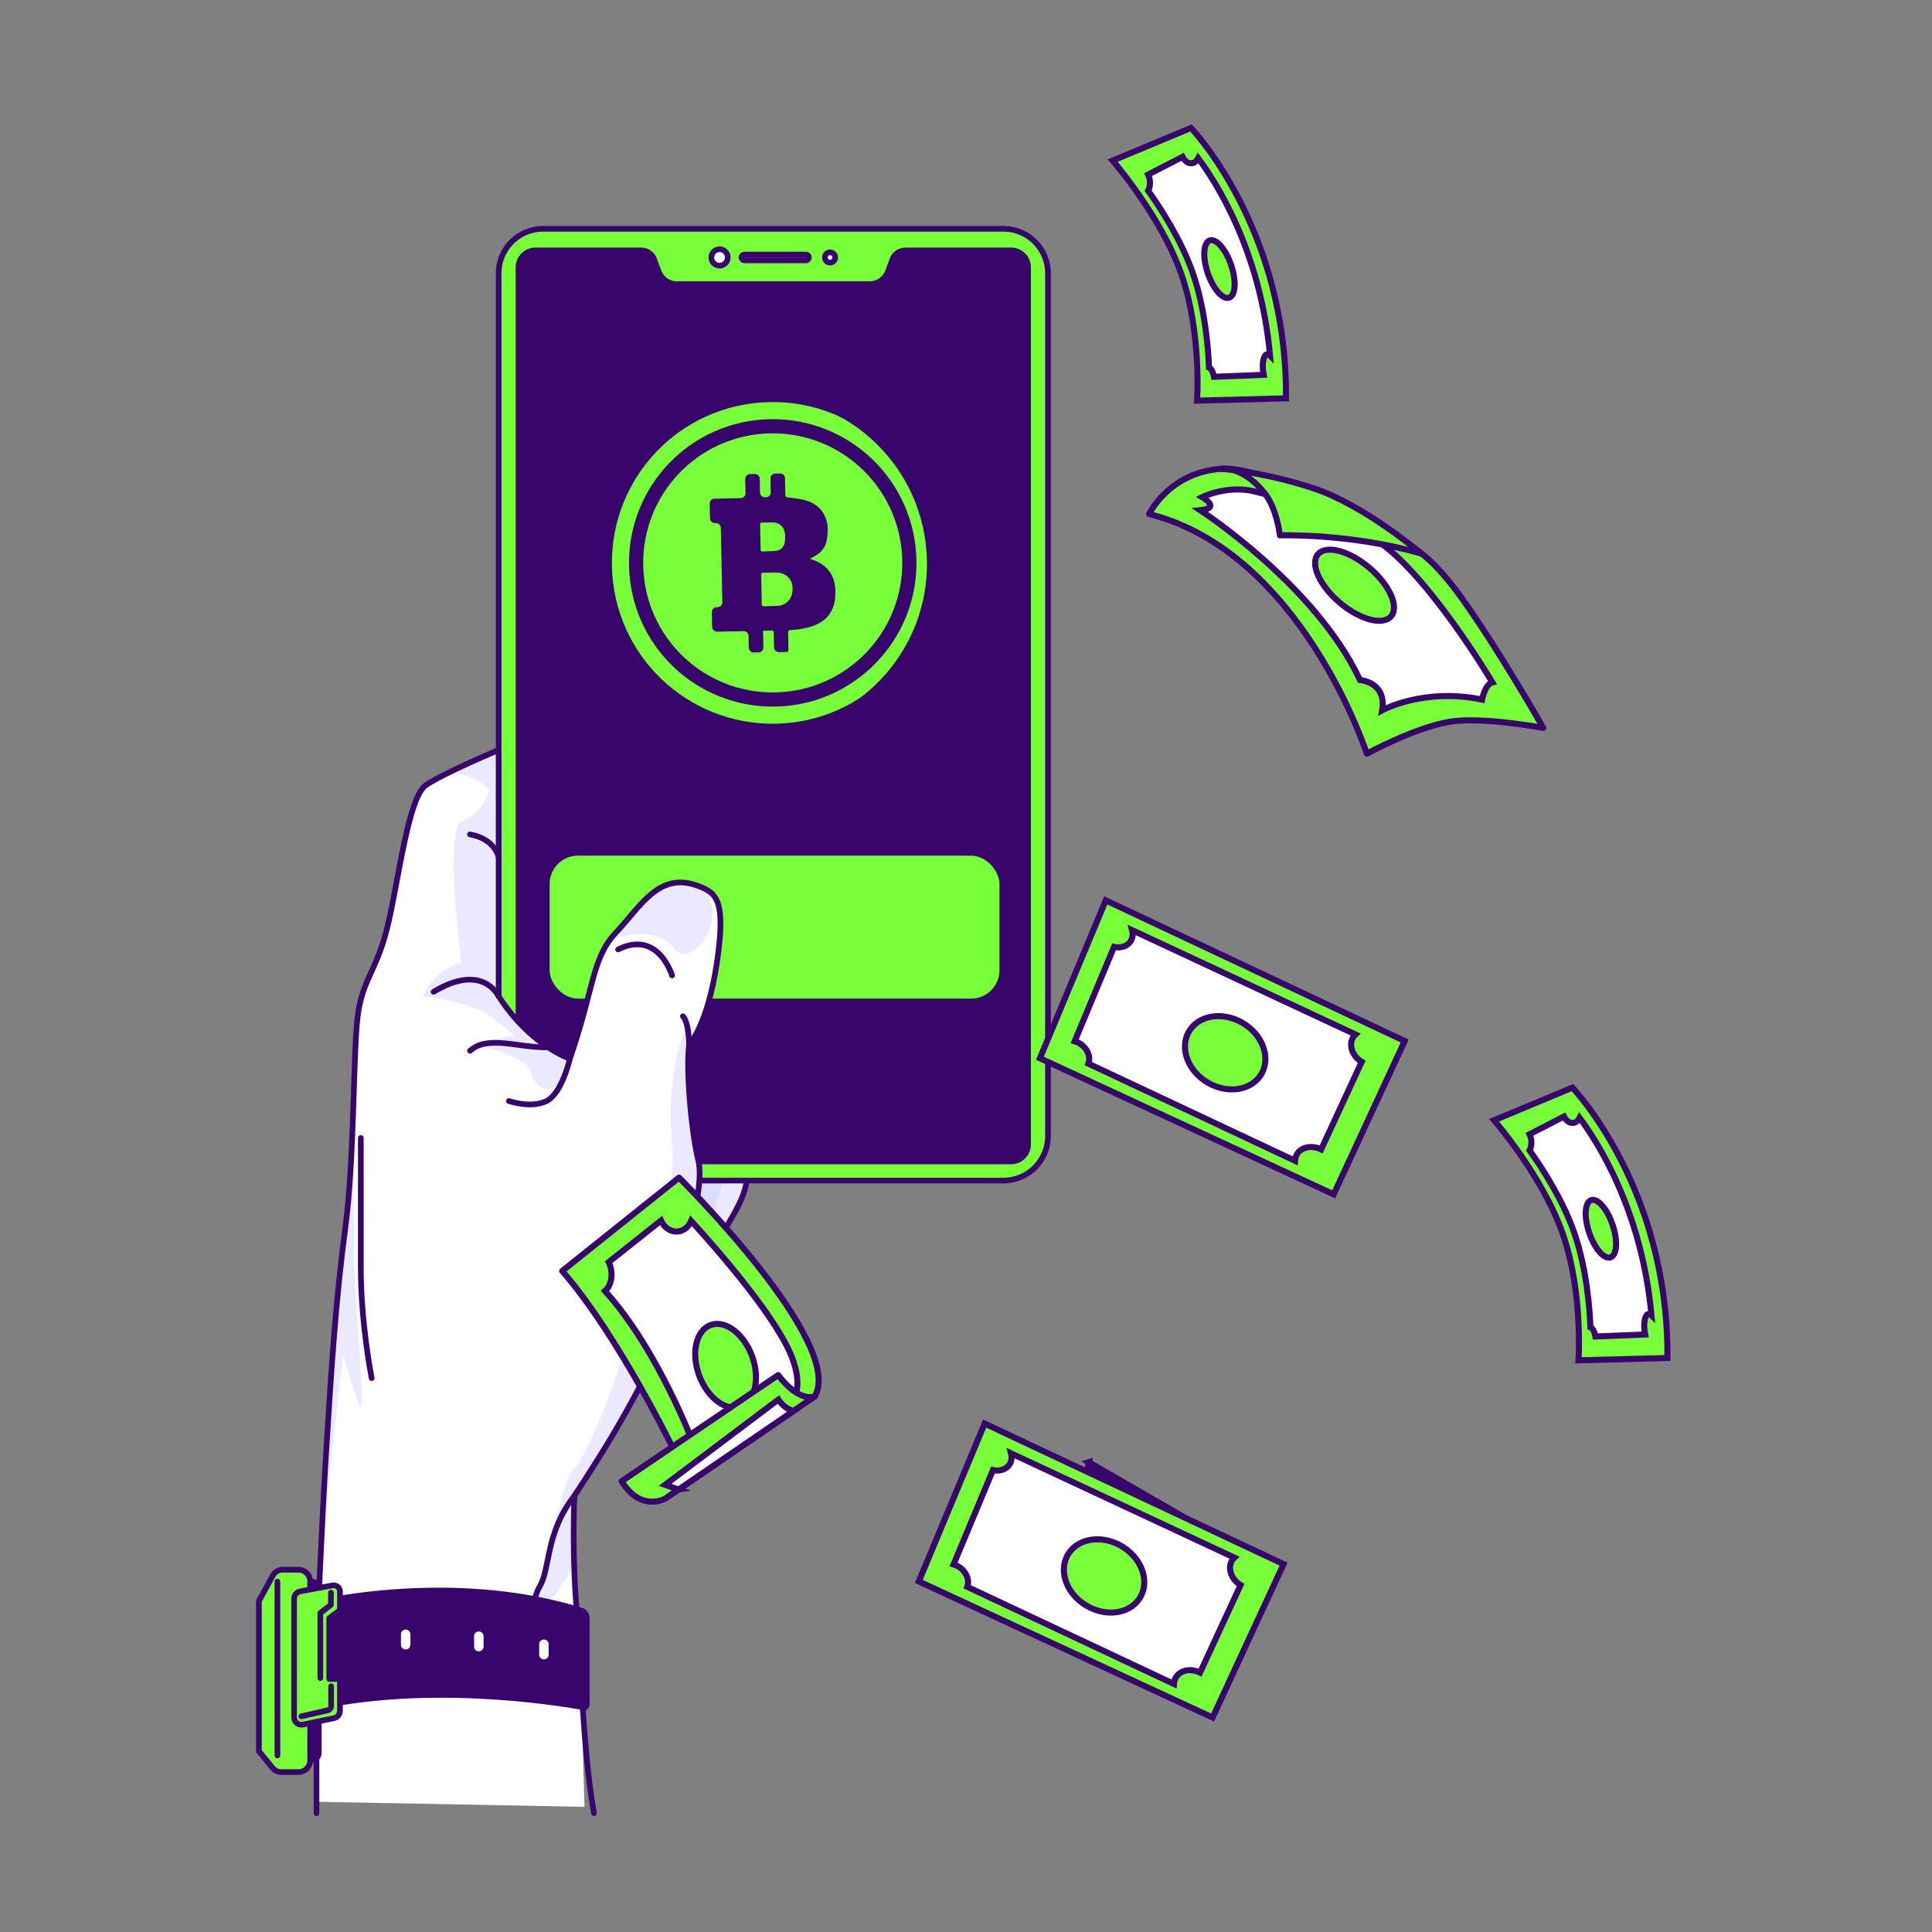 <svg width="400" height="400" viewBox="0 0 400 400" fill="none" xmlns="http://www.w3.org/2000/svg">
<rect x="0" y="0" width="400" height="400" fill="#808080" stroke="none"/>
<path d="M139.145 250.512C138.817 263.456 145.231 262.412 145.231 262.412C145.629 261.339 146.544 259.867 147.648 258.157C150.999 252.997 156.141 245.76 154.211 241.475C153.336 239.526 151.695 236.812 149.925 234.088C146.484 228.819 142.546 223.5 142.546 223.5L159.661 220.666C159.661 220.666 171.853 225.707 181.47 226.294C181.718 226.313 181.977 226.313 182.216 226.313C190.997 226.482 189.585 219.593 189.585 217.376C189.585 216.431 187.208 214.691 184.433 212.981C180.465 210.555 175.662 208.159 175.662 208.159L178.268 202.771C180.078 203.099 181.579 203.159 182.812 203.01C189.475 202.284 188.56 195.722 187.476 192.869C187.168 192.054 185.637 190.811 183.469 189.389C176.617 184.876 163.51 178.592 163.51 178.592H144.276L125.352 230.24C125.352 230.24 139.463 237.578 139.145 250.522V250.512Z" fill="white"/>
<path opacity="0.4" d="M139.145 250.512C138.817 263.456 145.231 262.412 145.231 262.412C145.629 261.339 146.544 259.867 147.648 258.157C150.999 252.997 156.141 245.76 154.211 241.475C153.336 239.526 151.695 236.812 149.925 234.088C146.484 228.819 142.546 223.5 142.546 223.5L159.661 220.666C159.661 220.666 171.853 225.707 181.47 226.294C181.718 226.313 181.977 226.313 182.216 226.313C190.997 226.482 189.585 219.593 189.585 217.376C189.585 216.431 187.208 214.691 184.433 212.981C180.465 210.555 175.662 208.159 175.662 208.159L178.268 202.771C180.078 203.099 181.579 203.159 182.812 203.01C189.475 202.284 188.56 195.722 187.476 192.869C187.168 192.054 185.637 190.811 183.469 189.389C176.617 184.876 163.51 178.592 163.51 178.592H144.276L125.352 230.24C125.352 230.24 139.463 237.578 139.145 250.522V250.512Z" fill="#CCC8FF"/>
<path opacity="0.4" d="M139.145 250.512C138.817 263.456 145.231 262.412 145.231 262.412C145.629 261.339 146.544 259.867 147.648 258.157C147.419 256.954 147.28 255.662 147.3 254.389C147.379 249.955 151.019 241.475 151.019 241.475L147.3 235.589C147.847 235.032 148.771 234.525 149.925 234.078C146.484 228.809 142.546 223.49 142.546 223.49L159.661 220.656C159.661 220.656 171.853 225.697 181.47 226.283C181.718 226.303 181.977 226.303 182.216 226.303C181.659 221.481 183.558 215.407 184.423 212.971C180.456 210.545 175.652 208.149 175.652 208.149L178.258 202.761C180.068 203.089 181.569 203.149 182.802 202.999C181.927 198.794 182.763 192.958 183.469 189.369C176.617 184.856 163.51 178.572 163.51 178.572H144.276L125.352 230.22C125.352 230.22 139.463 237.558 139.145 250.502V250.512Z" fill="#CCC8FF"/>
<path d="M144.277 178.592H163.52C163.52 178.592 186.204 189.469 187.487 192.879C188.77 196.279 189.814 204.859 178.268 202.791L175.662 208.179C175.662 208.179 189.585 215.099 189.585 217.395C189.585 219.692 191.087 226.89 181.47 226.303C171.854 225.727 159.671 220.676 159.671 220.676L142.556 223.51C142.556 223.51 151.656 235.788 154.222 241.495C156.787 247.201 146.843 258.118 145.241 262.432C145.241 262.432 138.827 263.476 139.145 250.522C139.463 237.578 125.362 230.24 125.362 230.24" stroke="#38056C" stroke-width="1.175" stroke-linecap="round" stroke-linejoin="round"/>
<path d="M148.841 239.168C148.841 239.168 144.018 236.474 141.393 241.475" stroke="#38056C" stroke-width="1.175" stroke-linecap="round" stroke-linejoin="round"/>
<path d="M207.764 47.369H112.443C107.357 47.369 103.234 51.491 103.234 56.575V235.221C103.234 240.306 107.357 244.427 112.443 244.427H207.764C212.85 244.427 216.973 240.306 216.973 235.221V56.575C216.973 51.491 212.85 47.369 207.764 47.369Z" fill="#79FF3A" stroke="#38056C" stroke-width="1.175" stroke-linecap="round" stroke-linejoin="round"/>
<path d="M213.442 55.362V236.941C213.442 239.208 211.602 241.047 209.335 241.047H110.872C108.604 241.047 106.765 239.208 106.765 236.941V55.362C106.765 53.096 108.604 51.256 110.872 51.256H132.75C134.192 51.256 135.475 52.151 135.982 53.503L136.907 55.999C137.414 57.351 138.697 58.245 140.139 58.245H180.068C181.509 58.245 182.792 57.351 183.3 55.999L184.224 53.503C184.732 52.151 186.014 51.256 187.456 51.256H209.335C211.602 51.256 213.442 53.096 213.442 55.362Z" fill="#38056C"/>
<path d="M150.681 53.305C150.681 54.239 149.915 55.005 148.98 55.005C148.046 55.005 147.28 54.239 147.28 53.305C147.28 52.37 148.046 51.605 148.98 51.605C149.915 51.605 150.681 52.37 150.681 53.305Z" fill="white" stroke="#38056C" stroke-width="1.175" stroke-linecap="round" stroke-linejoin="round"/>
<path d="M172.917 53.304C172.917 53.891 172.44 54.368 171.853 54.368C171.266 54.368 170.789 53.891 170.789 53.304C170.789 52.718 171.266 52.241 171.853 52.241C172.44 52.241 172.917 52.718 172.917 53.304Z" fill="white" stroke="#38056C" stroke-width="1.175" stroke-linecap="round" stroke-linejoin="round"/>
<path d="M166.871 53.901H154.122C153.793 53.901 153.525 53.633 153.525 53.304C153.525 52.976 153.793 52.708 154.122 52.708H166.871C167.199 52.708 167.467 52.976 167.467 53.304C167.467 53.633 167.199 53.901 166.871 53.901Z" fill="white" stroke="#38056C" stroke-width="1.175" stroke-linecap="round" stroke-linejoin="round"/>
<rect x="113.793" y="177.152" width="93.137" height="29.601" rx="5.873" fill="#79FF3A"/>
<path d="M194.752 115.971C195.086 135.077 179.839 150.922 160.687 151.303C141.471 151.679 125.613 136.455 125.227 117.254C124.84 98.006 140.083 82.152 159.321 81.78C178.519 81.407 194.41 96.667 194.752 115.971Z" fill="#79FF3A"/>
<path d="M194.751 115.97C195.085 134.988 179.984 150.776 160.954 151.298C178.623 149.372 192.235 134.221 191.918 116.161C191.572 96.861 175.682 81.597 156.486 81.973C156.39 81.974 156.293 81.975 156.197 81.981C157.221 81.87 158.266 81.805 159.319 81.783C178.521 81.406 194.411 96.67 194.751 115.97Z" fill="#38056C"/>
<path d="M194.752 115.971C195.086 135.077 179.839 150.922 160.687 151.303C141.471 151.679 125.613 136.455 125.227 117.254C124.84 98.006 140.083 82.152 159.321 81.78C178.519 81.407 194.41 96.667 194.752 115.971Z" stroke="#38056C" stroke-width="2.937" stroke-miterlimit="10" stroke-linecap="round" stroke-linejoin="round"/>
<path d="M160.558 144.822C144.921 145.132 132.018 132.744 131.705 117.121C131.391 101.459 143.792 88.561 159.447 88.258C175.064 87.955 187.996 100.372 188.273 116.078C188.546 131.624 176.138 144.515 160.558 144.822Z" stroke="#38056C" stroke-width="2.937" stroke-miterlimit="10" stroke-linecap="round" stroke-linejoin="round"/>
<path d="M160.498 98.044C160.837 98.037 161.173 98.03 161.51 98.023C162.063 98.012 162.521 98.448 162.534 99.001C162.559 100.043 162.593 101.612 162.592 102.401C162.592 102.839 162.75 102.94 163.175 102.995C165.422 103.282 167.761 103.415 169.555 105.126C170.831 106.343 171.446 108.102 171.368 109.864C171.338 110.524 171.293 111.191 171.174 111.842C170.899 113.348 169.999 114.405 168.687 115.139C168.379 115.312 168.064 115.472 167.692 115.669C168.192 115.867 168.642 116.021 169.071 116.219C171.543 117.36 172.804 119.318 172.94 122.018C173.002 123.254 172.934 124.48 172.51 125.657C171.928 127.27 170.868 128.425 169.307 129.18C167.549 130.031 165.683 130.318 163.773 130.433C163.323 130.46 163.157 130.566 163.178 131.05C163.227 132.207 163.204 133.366 163.23 134.524C163.236 134.811 163.16 134.973 162.862 134.979C162.34 134.992 161.819 135.002 161.276 135.013C160.723 135.024 160.263 134.585 160.25 134.032C160.228 133.057 160.198 131.658 160.195 131.005C160.194 130.669 160.101 130.519 159.737 130.542C159.173 130.577 158.607 130.571 157.983 130.584C158.007 131.76 158.03 132.896 158.054 134.04C158.066 134.594 157.625 135.054 157.071 135.065C156.731 135.072 156.393 135.079 156.053 135.086C155.499 135.097 155.04 134.656 155.029 134.102C155.012 133.291 154.995 132.482 154.979 131.658C154.967 131.104 154.505 130.66 153.951 130.672C152.11 130.71 150.295 130.747 148.47 130.785C147.915 130.796 147.456 130.352 147.444 129.798C147.423 128.772 147.402 127.761 147.381 126.737C147.369 126.182 147.81 125.721 148.364 125.709C148.432 125.708 148.501 125.706 148.57 125.705C149.124 125.694 149.564 125.233 149.554 124.679C149.448 119.529 149.343 114.424 149.237 109.282C149.225 108.728 148.768 108.286 148.214 108.298C148.151 108.299 148.088 108.3 148.025 108.302C147.471 108.313 147.011 107.871 147 107.317C146.979 106.301 146.958 105.296 146.937 104.274C146.926 103.72 147.364 103.258 147.918 103.247C149.718 103.21 151.526 103.173 153.364 103.134C153.918 103.123 154.363 102.661 154.351 102.107C154.331 101.123 154.311 100.155 154.291 99.183C154.279 98.629 154.72 98.169 155.274 98.157C155.605 98.15 155.935 98.143 156.268 98.137C156.822 98.125 157.281 98.565 157.293 99.119C157.312 100.063 157.331 101.013 157.352 101.977C157.363 102.531 157.822 102.974 158.377 102.963C158.448 102.961 158.519 102.96 158.59 102.958C159.144 102.947 159.584 102.488 159.573 101.934C159.553 100.985 159.534 100.036 159.514 99.072C159.502 98.518 159.944 98.055 160.498 98.044ZM159.508 118.549C159.009 118.559 158.511 118.584 158.013 118.574C157.686 118.568 157.582 118.697 157.59 119.016C157.641 121.027 157.687 123.039 157.713 125.05C157.717 125.44 157.874 125.531 158.227 125.516C159.098 125.48 159.971 125.484 160.843 125.449C162.593 125.379 163.77 124.32 164.042 122.591C164.418 120.208 162.924 118.484 160.523 118.528C160.185 118.535 159.846 118.542 159.508 118.549ZM157.432 111.198C157.45 112.053 157.475 112.908 157.481 113.763C157.483 114.049 157.572 114.191 157.881 114.176C158.788 114.131 159.699 114.137 160.602 114.053C161.589 113.961 162.296 113.316 162.458 112.34C162.559 111.733 162.597 111.093 162.529 110.483C162.363 109.015 161.307 108.138 159.829 108.157C159.153 108.166 158.475 108.199 157.799 108.193C157.468 108.19 157.364 108.316 157.375 108.634C157.406 109.488 157.415 110.344 157.432 111.198Z" fill="#38056C"/>
<path d="M94.582 162.576C94.582 162.576 100.997 164.554 103.244 170.132" stroke="#38056C" stroke-width="1.175" stroke-linecap="round" stroke-linejoin="round"/>
<path d="M65.524 339.184C66.24 326.796 66.707 314.14 67.324 303.96C68.607 282.833 69.572 268.666 71.491 254.24C73.41 239.815 73.092 218.032 74.057 210.416C75.021 202.801 77.885 201.2 80.153 192.153C82.42 183.116 84.449 165.111 88.168 162.576C91.888 160.041 103.235 155.289 103.235 155.289V206.281C109.967 216.63 117.983 219.195 117.983 219.195C123.114 204.352 122.468 198.456 127.599 193.008C132.731 187.56 136.43 180.432 144.475 183.414C148.314 184.836 150.363 186.277 148.433 199.281C146.504 212.285 142.666 216.362 142.666 216.362C142.029 220.806 142.984 233.72 144.585 240.322C146.186 246.933 140.1 264.49 137.206 275.705C134.322 286.919 118.927 309.656 118.927 309.656C118.927 309.656 118.291 322.183 119.564 335.326C119.683 336.529 119.832 337.822 120.001 339.174L121.016 374.08L65.494 373.036V339.174L65.524 339.184Z" fill="white"/>
<path opacity="0.4" d="M147.3 187.242C146.991 186.128 147.041 185.402 147.3 184.935C146.544 184.239 145.589 183.822 144.475 183.424C136.42 180.441 132.721 187.57 127.589 193.018C127.112 193.525 126.684 194.042 126.296 194.569C130.941 192.819 137.027 192.849 139.473 196.249C142.556 200.504 148.831 192.809 147.29 187.251L147.3 187.242Z" fill="#CCC8FF"/>
<path opacity="0.4" d="M112.513 326.676L109.977 336.181C109.977 336.181 113.547 332.681 118.888 324.191C118.629 315.899 118.947 309.676 118.947 309.676C118.947 309.676 134.342 286.939 137.226 275.724C140.11 264.5 146.206 246.942 144.605 240.341C143.004 233.73 142.039 220.815 142.685 216.371C142.685 216.371 143.491 215.516 144.545 213.329C143.849 212.653 143.033 212.106 142.128 211.907C142.128 211.907 138.011 221.65 139.006 234.485C140 247.3 137.802 248.374 133.556 265.037C129.31 281.699 122.259 300.579 118.947 303.959C115.636 307.349 114.194 322.59 112.513 326.676Z" fill="#CCC8FF"/>
<path opacity="0.4" d="M106.436 214.383C106.436 214.383 101.375 215.168 99.346 216.371C99.346 216.371 109.221 218.946 109.857 221.69C110.494 224.424 112.612 227.287 116.361 223.937C116.361 223.937 116.56 221.839 116.948 218.787C114.561 217.723 108.515 214.393 103.234 206.29V155.288C103.234 155.288 97.625 157.634 93.001 159.911C96.432 160.368 99.942 161.422 101.305 163.739C101.305 163.739 100.271 168.014 95.537 170.131C91.887 171.772 95.537 199.281 95.537 199.281C95.537 199.281 89.56 200.752 87.631 206.29C87.631 206.29 97.466 207.294 101.524 210.416C105.581 213.528 106.436 214.383 106.436 214.383Z" fill="#CCC8FF"/>
<path opacity="0.4" d="M67.324 303.949C66.817 312.201 66.429 322.063 65.912 332.105C67.175 313.026 71.013 280.268 71.013 280.268C71.013 280.268 74.444 292.377 74.703 291.094C75.469 287.306 73.102 265.872 73.311 258.236C73.41 254.777 73.161 245.908 72.853 237.249C72.575 243.194 72.177 249.159 71.501 254.22C69.581 268.646 68.617 282.813 67.334 303.939L67.324 303.949Z" fill="#CCC8FF"/>
<path d="M65.524 375.402V339.174C66.24 326.786 66.708 314.13 67.324 303.949C68.607 282.823 69.572 268.656 71.491 254.23C73.411 239.804 73.092 218.022 74.057 210.406C75.022 202.791 77.886 201.19 80.153 192.143C82.421 183.106 84.449 165.101 88.169 162.566C91.888 160.031 103.235 155.278 103.235 155.278V206.27C109.968 216.62 117.983 219.185 117.983 219.185C123.115 204.342 122.468 198.446 127.6 192.998C132.731 187.55 136.431 180.421 144.476 183.404C148.315 184.826 150.363 186.267 148.434 199.271C146.505 212.275 142.666 216.351 142.666 216.351C142.029 220.795 142.984 233.71 144.585 240.311C146.186 246.923 140.1 264.48 137.206 275.695C134.322 286.909 118.928 309.646 118.928 309.646C118.928 309.646 118.291 322.173 119.564 335.316C119.684 336.519 119.833 337.811 120.002 339.164C120.002 339.164 120.519 361.702 122.975 375.392" stroke="#38056C" stroke-width="1.175" stroke-linecap="round" stroke-linejoin="round"/>
<path d="M117.982 219.195C117.982 219.195 116.381 226.343 113.169 227.954C109.967 229.554 105.353 227.954 105.353 227.954" stroke="#38056C" stroke-width="1.175" stroke-linecap="round" stroke-linejoin="round"/>
<path d="M103.235 206.29C103.235 206.29 100.033 199.162 89.769 205.345" stroke="#38056C" stroke-width="1.175" stroke-linecap="round" stroke-linejoin="round"/>
<path d="M103.235 177.499C103.235 177.499 102.598 173.721 97.308 172.756" stroke="#38056C" stroke-width="1.175" stroke-linecap="round" stroke-linejoin="round"/>
<path d="M118.947 309.666C112.851 317.381 114.015 324.758 111.668 328.605C109.321 332.453 109.649 346.232 109.649 346.232" stroke="#38056C" stroke-width="1.175" stroke-linecap="round" stroke-linejoin="round"/>
<path d="M74.703 235.599V262.422C74.703 274.114 76.951 285.328 76.951 285.328" stroke="#38056C" stroke-width="1.175" stroke-linecap="round" stroke-linejoin="round"/>
<path d="M142.675 216.361C142.675 216.361 142.675 211.778 141.393 210.406" stroke="#38056C" stroke-width="1.175" stroke-linecap="round" stroke-linejoin="round"/>
<path d="M139.145 201.966C139.145 201.966 136.301 192.411 127.967 196.577" stroke="#38056C" stroke-width="1.175" stroke-linecap="round" stroke-linejoin="round"/>
<path d="M113.458 216.839C107.272 216.968 100.987 214.224 97.308 217.564" stroke="#38056C" stroke-width="1.175" stroke-linecap="round" stroke-linejoin="round"/>
<path d="M62.948 326.896H64.619C65.703 326.896 66.588 327.78 66.588 328.864V362.955C66.588 364.038 65.703 364.923 64.619 364.923H62.948V326.905V326.896Z" fill="#38056C"/>
<path d="M62.948 331.827C62.948 331.827 92.345 324.142 120.558 332.901C121.453 333.179 122.06 334.024 122.06 334.959V352.993C122.06 353.669 121.453 354.176 120.787 354.057C114.731 352.963 88.099 348.758 64.4 354.296L62.948 331.817V331.827Z" fill="#38056C"/>
<path d="M64.221 331.489V327.422C64.221 326.08 63.137 324.997 61.795 324.997H58.503C57.667 324.997 56.902 325.454 56.504 326.18L53.6 331.489V362.557L56.464 366.057C56.892 366.584 57.538 366.892 58.224 366.892H61.795C63.137 366.892 64.221 365.808 64.221 364.466V331.499V331.489Z" fill="#79FF3A" stroke="#38056C" stroke-width="1.175" stroke-linecap="round" stroke-linejoin="round"/>
<path d="M62.143 329.48L68.855 328.238C69.651 328.089 70.387 328.705 70.387 329.51V333.378L68.169 335.028V347.614H70.387V354.176C70.387 354.932 69.85 355.588 69.114 355.737L62.739 357.059C61.785 357.258 60.89 356.522 60.89 355.548V330.992C60.89 330.246 61.417 329.61 62.153 329.48H62.143Z" fill="#79FF3A" stroke="#38056C" stroke-width="1.175" stroke-linecap="round" stroke-linejoin="round"/>
<path d="M62.391 355.349L67.861 354.097C68.269 354.007 68.557 353.639 68.557 353.222V349.116" stroke="#38056C" stroke-width="1.175" stroke-linecap="round" stroke-linejoin="round"/>
<path d="M66.319 347.415V333.944L68.517 332.274V329.749" stroke="#38056C" stroke-width="1.175" stroke-linecap="round" stroke-linejoin="round"/>
<path d="M57.439 327.452V363.442" stroke="#38056C" stroke-width="1.175" stroke-linecap="round" stroke-linejoin="round"/>
<path d="M83.991 341.5C83.444 341.5 83.007 341.063 83.007 340.516V338.369C83.007 337.822 83.444 337.384 83.991 337.384C84.538 337.384 84.976 337.822 84.976 338.369V340.516C84.976 341.063 84.538 341.5 83.991 341.5Z" fill="white"/>
<path d="M99.137 341.898C98.59 341.898 98.153 341.46 98.153 340.913V338.766C98.153 338.219 98.59 337.782 99.137 337.782C99.684 337.782 100.122 338.219 100.122 338.766V340.913C100.122 341.46 99.684 341.898 99.137 341.898Z" fill="white"/>
<path d="M112.612 343.558C112.065 343.558 111.628 343.12 111.628 342.574V340.426C111.628 339.879 112.065 339.442 112.612 339.442C113.159 339.442 113.597 339.879 113.597 340.426V342.574C113.597 343.12 113.159 343.558 112.612 343.558Z" fill="white"/>
<path d="M225.432 302.724C224.952 304.827 225.171 306.151 225.171 306.151C226.821 307.77 237.223 311.419 242.496 312.593L225.424 302.726L225.432 302.724Z" fill="#38056C" stroke="#38056C" stroke-width="1.255" stroke-miterlimit="10"/>
<path d="M190.231 327.416L251.054 355.593L265.754 323.838L203.866 294.734L190.231 327.416Z" fill="#79FF3A" stroke="#38056C" stroke-width="1.255" stroke-miterlimit="10"/>
<path d="M256.681 328.06C254.753 326.765 254.094 324.449 255.205 322.889C255.313 322.739 255.441 322.611 255.569 322.49L209.319 300.895C209.547 301.729 209.451 302.59 208.955 303.278C208.245 304.282 206.909 304.655 205.576 304.371L197.433 323.892C197.841 324.016 198.24 324.196 198.617 324.451C200.125 325.465 200.771 327.182 200.257 328.528L243.05 348.642C243.083 348.094 243.24 347.57 243.565 347.111C244.56 345.711 246.649 345.408 248.46 346.295L256.854 328.158C256.794 328.125 256.735 328.101 256.681 328.06ZM235.801 331.127C233.505 334.353 228.417 334.794 224.43 332.117C220.443 329.44 219.081 324.662 221.377 321.437C223.673 318.212 228.761 317.77 232.748 320.447C236.735 323.125 238.097 327.902 235.801 331.127Z" fill="white" stroke="#38056C" stroke-width="1.255" stroke-miterlimit="10"/>
<path d="M215.304 219.097L276.128 247.275L290.828 215.528L228.939 186.416L215.304 219.097Z" fill="#79FF3A" stroke="#38056C" stroke-width="1.255" stroke-miterlimit="10"/>
<path d="M281.754 219.741C279.826 218.446 279.167 216.131 280.278 214.571C280.386 214.421 280.514 214.293 280.642 214.172L234.392 192.576C234.62 193.411 234.523 194.272 234.028 194.96C233.318 195.964 231.982 196.337 230.649 196.053L222.506 215.574C222.914 215.697 223.313 215.878 223.69 216.133C225.205 217.145 225.844 218.863 225.329 220.21L268.123 240.324C268.156 239.776 268.312 239.251 268.637 238.793C269.632 237.392 271.722 237.09 273.533 237.976L281.927 219.839C281.867 219.807 281.807 219.783 281.754 219.741ZM260.874 222.809C258.578 226.034 253.49 226.476 249.503 223.799C245.516 221.121 244.154 216.344 246.45 213.119C248.746 209.893 253.834 209.452 257.821 212.129C261.808 214.806 263.169 219.583 260.874 222.809Z" fill="white" stroke="#38056C" stroke-width="1.255" stroke-miterlimit="10"/>
<path d="M290.501 112.598C290.501 112.598 294.789 112.771 302.84 124.11C310.892 135.455 319.513 150.705 319.513 150.705C319.513 150.705 306.761 148.312 300.128 149.434C292.822 150.667 282.994 156.042 282.994 156.042C282.994 156.042 269.441 114.336 237.923 106.423C237.923 106.423 241.998 97.839 252.804 97.058C263.61 96.277 290.501 112.598 290.501 112.598Z" fill="#79FF3A" stroke="#38056C" stroke-width="1.255" stroke-linejoin="round"/>
<path d="M248.496 105.641C248.496 105.641 272.382 121.125 281.574 140.79C281.574 140.79 287.14 141.199 286.161 147.055C286.161 147.055 294.854 142.314 306.849 144.852C306.849 144.852 307.411 141.707 308.98 141.28C308.98 141.28 294.631 117.065 283.761 111.1C272.893 105.144 265.468 103.167 259.756 101.753C254.045 100.347 248.913 102.93 248.913 102.93C248.913 102.93 252.919 105.197 248.496 105.641ZM272.87 114.749C274.565 112.753 279.328 114.01 283.507 117.551C287.695 121.098 289.708 125.591 288.021 127.586C286.327 129.581 281.563 128.325 277.384 124.784C273.197 121.236 271.184 116.743 272.87 114.749Z" fill="white" stroke="#38056C" stroke-width="1.255" stroke-miterlimit="10"/>
<path d="M294.233 114.604C294.233 114.604 282.579 104.612 271.946 101.097C261.315 97.59 252.804 97.058 252.804 97.058C252.804 97.058 257.095 96.271 261.751 102.015C264.407 105.296 264.988 110.839 264.988 110.839C264.988 110.839 279.498 110.363 294.233 114.604Z" fill="#79FF3A" stroke="#38056C" stroke-width="1.255" stroke-linejoin="round"/>
<path d="M309.336 231.94L325.552 225.181C325.552 225.181 345.492 245.909 345.221 281.158L326.811 281.639C326.811 281.639 327.774 267.706 323.621 255.64C319.473 243.574 309.336 231.94 309.336 231.94Z" fill="#79FF3A" stroke="#38056C" stroke-width="1.255" stroke-miterlimit="10"/>
<path d="M325.747 232.484C324.984 232.583 324.247 232.039 323.8 231.172L316.676 234.84C316.848 235.193 316.972 235.6 317.03 236.044C317.137 236.873 316.988 237.636 316.682 238.171C319.15 241.628 323.553 248.349 325.945 255.263C328.529 262.731 329.142 271.092 329.285 274.795C329.729 274.953 330.142 275.719 330.308 276.706L340.611 276.293C340.565 276.068 340.524 275.831 340.492 275.587C340.251 273.719 340.623 272.129 341.322 272.039C341.522 272.013 341.724 272.125 341.92 272.32C339.909 250.204 330.315 235.786 327.045 231.452C326.755 232.018 326.3 232.413 325.747 232.484ZM333.87 253.578C334.975 256.849 334.788 259.868 333.448 260.322C332.108 260.776 330.128 258.488 329.022 255.218C327.917 251.947 328.104 248.928 329.444 248.474C330.784 248.02 332.764 250.307 333.87 253.578Z" fill="white" stroke="#38056C" stroke-width="1.255" stroke-miterlimit="10"/>
<path d="M230.366 33.249L246.582 26.489C246.582 26.489 266.522 47.217 266.25 82.467L247.84 82.948C247.84 82.948 248.803 69.015 244.65 56.949C240.502 44.882 230.366 33.249 230.366 33.249Z" fill="#79FF3A" stroke="#38056C" stroke-width="1.255" stroke-miterlimit="10"/>
<path d="M246.777 33.792C246.013 33.891 245.277 33.348 244.829 32.481L237.705 36.149C237.877 36.501 238.002 36.909 238.059 37.353C238.166 38.182 238.017 38.944 237.712 39.479C240.179 42.937 244.583 49.657 246.974 56.572C249.558 64.039 250.171 72.4 250.314 76.104C250.758 76.261 251.171 77.028 251.337 78.014L261.64 77.602C261.594 77.376 261.553 77.139 261.521 76.896C261.28 75.028 261.652 73.438 262.351 73.347C262.551 73.322 262.753 73.433 262.949 73.628C260.938 51.513 251.344 37.095 248.075 32.76C247.785 33.326 247.329 33.721 246.777 33.792ZM254.899 54.887C256.005 58.157 255.817 61.177 254.477 61.631C253.137 62.085 251.157 59.797 250.051 56.526C248.946 53.256 249.134 50.236 250.473 49.782C251.813 49.328 253.794 51.616 254.899 54.887Z" fill="white" stroke="#38056C" stroke-width="1.255" stroke-miterlimit="10"/>
<path d="M140.09 301.391C140.09 301.391 128.34 276.855 116.397 263.148L140.585 243.817C140.585 243.817 175.2 278.103 168.678 289.117L140.082 301.392L140.09 301.391Z" fill="#79FF3A" stroke="#38056C" stroke-width="1.255" stroke-linejoin="round"/>
<path d="M140.441 254.958C138.929 255.153 137.51 254.201 136.853 252.709L126.026 261.31C126.287 261.845 126.478 262.452 126.562 263.106C126.79 264.869 126.237 266.468 125.256 267.299C136.223 279.341 143.594 299.033 143.594 299.033L159.006 292.911C159.006 292.911 167.838 292.402 164.237 281.753C161.45 273.503 148.718 258.945 143.095 252.774C142.621 253.94 141.653 254.801 140.433 254.959L140.441 254.958ZM155.697 280.744C157.41 285.396 156.358 290.069 153.342 291.187C150.326 292.305 146.482 289.433 144.76 284.783C143.047 280.131 144.098 275.45 147.115 274.34C150.131 273.222 153.975 276.094 155.697 280.744Z" fill="white" stroke="#38056C" stroke-width="1.255" stroke-miterlimit="10"/>
<path d="M128.698 306.68L161.12 284.692C161.12 284.692 165.012 290.223 168.685 289.116L137.74 310.272C137.74 310.272 132.711 313.147 128.697 306.672L128.698 306.68Z" fill="#79FF3A" stroke="#38056C" stroke-width="1.255" stroke-linejoin="round"/>
<path d="M140.491 308.396L164.319 292.105C162.356 291.71 161.152 289.769 161.152 289.769L137.7 307.421L140.499 308.395L140.491 308.396Z" fill="white" stroke="#38056C" stroke-width="1.255" stroke-miterlimit="10"/>
</svg>
